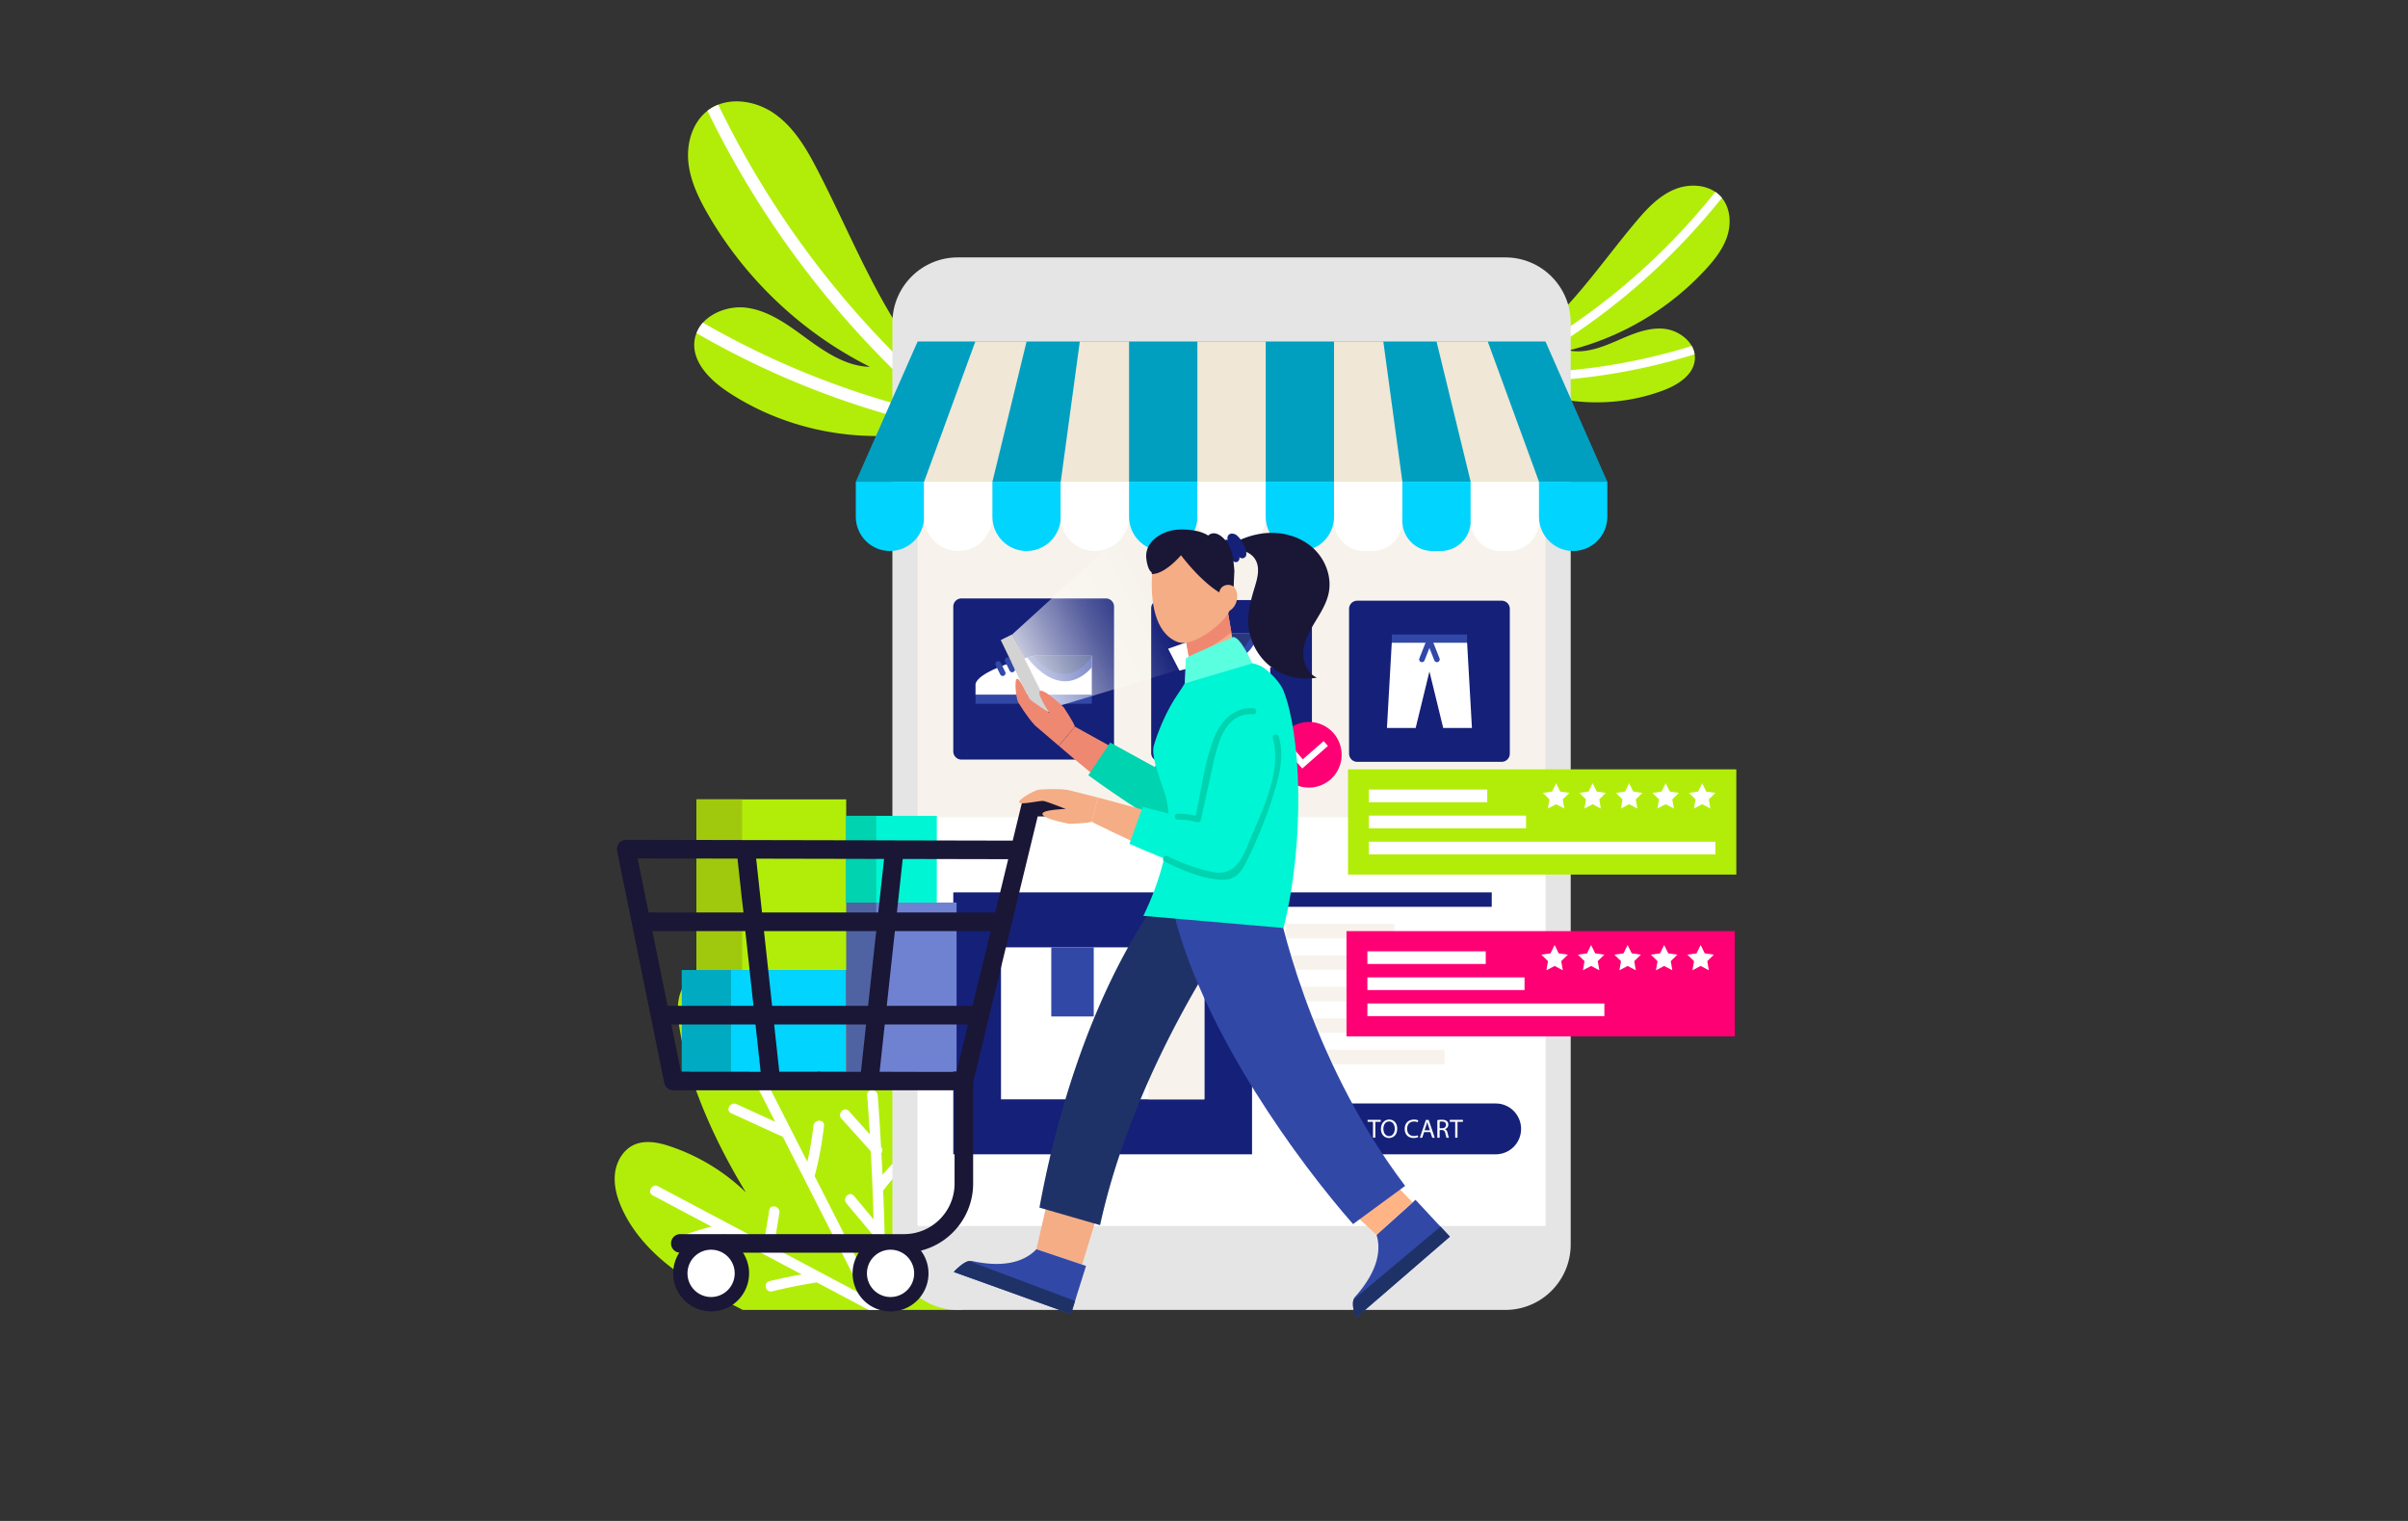 <svg width="380" height="240" viewBox="0 0 380 240" fill="none" xmlns="http://www.w3.org/2000/svg">
    <rect x="0" y="0" width="380" height="240" fill="#333333" stroke="none"/>
    <path d="M151.879 167.451v39.25h-34.656c-3.795-1.944-7.61-3.911-11.012-6.474-3.405-2.562-6.417-5.787-8.136-9.69-.742-1.69-1.239-3.55-1.023-5.388.215-1.83 1.238-3.637 2.897-4.45 1.826-.88 3.989-.429 5.902.225a31.712 31.712 0 0 1 11.86 7.236c-4.633-7.597-9.061-17.063-10.466-25.854-.379-2.366-.576-4.986.799-6.941 1.326-1.907 3.902-2.659 6.194-2.298 2.303.353 4.352 1.644 6.136 3.14 4.557 3.804 7.822 9.124 9.17 14.911-.147-2.502-.292-5.054.41-7.461.693-2.404 2.398-4.663 4.818-5.308 3.042-.821 6.273 1.192 7.89 3.9 1.618 2.718 1.989 5.965 2.331 9.113 1.784-2.024 4.242-3.277 6.886-3.911z" fill="#B2ED0A"/>
    <path d="M143.402 183.525a27.004 27.004 0 0 0-4.03 4.351c.265 6.269.379 12.546.333 18.823h-2.625c-2.731-1.447-5.451-2.894-8.185-4.341-2.36.372-4.701.84-7.023 1.409-1.045.265-1.482-1.349-.439-1.603a74.54 74.54 0 0 1 5.083-1.067c-4.008-2.122-8.008-4.253-12.019-6.375a53.362 53.362 0 0 0-7.432 2.248c-.996.391-1.424-1.222-.439-1.603a52.415 52.415 0 0 1 5.647-1.818c-3.091-1.644-6.174-3.285-9.265-4.918-.947-.509-.107-1.945.837-1.439a23173.9 23173.9 0 0 0 16.72 8.859c.273-1.69.557-3.394.829-5.084.175-1.056 1.777-.607 1.599.44-.292 1.819-.595 3.646-.886 5.465 4.712 2.494 9.423 4.997 14.144 7.499-4.243-8.331-8.478-16.651-12.709-24.982-2.721-1.241-5.433-2.483-8.156-3.725-.976-.448-.125-1.876.838-1.438 2.038.929 4.068 1.857 6.106 2.787-1.893-3.717-3.784-7.423-5.667-11.138-.488-.957.947-1.799 1.436-.839 3.102 6.091 6.204 12.193 9.306 18.284.428-1.869.75-3.764.966-5.681.117-1.056 1.776-1.067 1.659 0a53.744 53.744 0 0 1-1.473 7.951c3.159 6.208 6.321 12.417 9.481 18.628 0-3.05-.038-6.102-.107-9.151-.019-.02-.038-.02-.057-.039-1.435-1.72-2.868-3.432-4.303-5.153-.682-.812.489-2.004 1.182-1.173 1.034 1.231 2.068 2.475 3.102 3.717a394.584 394.584 0 0 0-.439-10.757 3031.18 3031.18 0 0 0-4.633-5.153c-.712-.793.458-1.974 1.181-1.184 1.102 1.231 2.205 2.453 3.307 3.687a418.343 418.343 0 0 0-.42-6.17c-.079-1.075 1.58-1.067 1.659 0 .215 2.718.379 5.426.526 8.145.273.322.235.702.049.987.069 1.135.126 2.267.186 3.402a27.89 27.89 0 0 1 2.966-3.03c.81-.695 1.989.478 1.17 1.184l-.005-.005z" fill="#fff"/>
    <path d="M157.881 67.909a65.48 65.48 0 0 1-4.368.62c-2.128.236-4.33.397-6.013.403-3.924.013-5.959-.063-9.929-.14-8.005-.14-15.994-2.508-22.692-6.939-2.849-1.89-5.732-4.753-5.274-8.147.057-.397.158-.774.311-1.14a5.198 5.198 0 0 1 1.02-1.656c1.648-1.807 4.489-2.702 7.004-2.333 3.583.523 6.617 2.837 9.55 4.978 2.933 2.133 6.16 4.261 9.789 4.327-10.622-5.311-19.633-13.793-25.573-24.096-1.501-2.6-2.835-5.388-3.094-8.372-.254-2.945.709-6.129 3.031-7.931.033-.036.076-.063.112-.09a6.876 6.876 0 0 1 1.588-.873c2.87-1.127 6.431-.35 9.004 1.51 3.075 2.215 5.039 5.634 6.769 9.009 3.899 7.551 7.154 15.447 11.511 22.736 4.144 6.942 9.268 12.82 15.942 17.283.428.29.865.569 1.312.845v.006z" fill="#B2ED0A"/>
    <path d="M157.881 67.909a65.48 65.48 0 0 1-4.368.62 134.609 134.609 0 0 1-43.597-15.961 5.197 5.197 0 0 1 1.02-1.655 132.415 132.415 0 0 0 37.996 14.7 147.935 147.935 0 0 1-37.289-48.125c.033-.035.076-.063.112-.09a6.876 6.876 0 0 1 1.588-.873c9.372 19.337 22.796 36.294 39.496 49.803.033.024.041.063.077.096 1.211.226 2.428.443 3.653.64.428.29.865.568 1.312.845z" fill="#fff"/>
    <path d="M231.63 59.017c.832.353 1.869.75 2.941 1.121 1.444.5 2.953.96 4.123 1.23 2.729.63 4.158.898 6.93 1.47 5.593 1.165 11.525.776 16.884-1.25 2.278-.864 4.736-2.404 4.949-4.839a3.338 3.338 0 0 0-.038-.842 3.726 3.726 0 0 0-.45-1.313c-.863-1.518-2.702-2.587-4.51-2.727-2.576-.2-5.051.93-7.43 1.959-2.376 1.02-4.957 1.993-7.492 1.468 8.226-2.02 15.83-6.5 21.582-12.734 1.451-1.573 2.818-3.304 3.467-5.339.639-2.01.47-4.378-.865-5.998a.358.358 0 0 0-.065-.079 4.949 4.949 0 0 0-.969-.859c-1.819-1.236-4.42-1.258-6.504-.369-2.488 1.056-4.393 3.126-6.125 5.202-3.899 4.641-7.405 9.622-11.582 14.009-3.976 4.176-8.464 7.458-13.809 9.515-.344.134-.693.26-1.045.38l.008-.005z" fill="#B2ED0A"/>
    <path d="M231.63 59.017c.832.352 1.869.749 2.941 1.121a95.945 95.945 0 0 0 32.85-4.231 3.705 3.705 0 0 0-.45-1.313 94.396 94.396 0 0 1-28.754 4.237 105.444 105.444 0 0 0 33.51-27.61.395.395 0 0 0-.066-.08 4.943 4.943 0 0 0-.968-.859c-9.561 11.98-21.566 21.662-35.309 28.431-.027.01-.038.035-.068.055a96.246 96.246 0 0 1-2.644-.132c-.343.134-.693.26-1.045.38h.003z" fill="#fff"/>
    <path d="M237.559 40.618h-86.422c-5.695 0-10.311 4.628-10.311 10.336v145.411c0 5.708 4.616 10.336 10.311 10.336h86.422c5.695 0 10.311-4.628 10.311-10.336V50.954c0-5.708-4.616-10.336-10.311-10.336z" fill="#E5E5E5"/>
    <path d="M243.886 53.883H144.81v139.55h99.076V53.883z" fill="#F7F3EC"/>
    <path d="M243.886 128.974H144.81v64.459h99.076v-64.459z" fill="#fff"/>
    <path d="m144.81 53.883-9.76 22.129h118.599l-9.763-22.13H144.81z" fill="#009FBF"/>
    <path d="M140.442 86.945c-2.977 0-5.392-2.421-5.392-5.405v-5.53h10.783v5.53c0 2.984-2.415 5.404-5.391 5.404z" fill="#00D4FF"/>
    <path d="M151.221 86.945c-2.976 0-5.391-2.421-5.391-5.405v-5.53h10.783v5.53c0 2.984-2.415 5.404-5.392 5.404z" fill="#fff"/>
    <path d="M162.004 86.945c-2.977 0-5.391-2.421-5.391-5.405v-5.53h10.782v5.53c0 2.984-2.414 5.404-5.391 5.404z" fill="#00D4FF"/>
    <path d="M172.784 86.945c-2.976 0-5.391-2.421-5.391-5.405v-5.53h10.783v5.53c0 2.984-2.415 5.404-5.392 5.404z" fill="#fff"/>
    <path d="M183.567 86.945c-2.977 0-5.392-2.421-5.392-5.405v-5.53h10.783v5.53c0 2.984-2.415 5.404-5.391 5.404z" fill="#00D4FF"/>
    <path d="M194.349 86.945c-2.976 0-5.391-2.421-5.391-5.405v-5.53h10.783v5.53c0 2.984-2.415 5.404-5.392 5.404z" fill="#fff"/>
    <path d="M205.13 86.945c-2.977 0-5.392-2.421-5.392-5.405v-5.53h10.783v5.53c0 2.984-2.415 5.404-5.391 5.404z" fill="#00D4FF"/>
    <path d="M210.521 76.013h10.783v6.184a4.747 4.747 0 0 1-4.74 4.75h-1.304a4.746 4.746 0 0 1-4.739-4.75v-6.184z" fill="#fff"/>
    <path d="M221.303 76.013h10.783v6.184a4.746 4.746 0 0 1-4.739 4.75h-1.305a4.746 4.746 0 0 1-4.739-4.75v-6.184z" fill="#00D4FF"/>
    <path d="M232.083 76.013h10.783v6.184a4.746 4.746 0 0 1-4.739 4.75h-1.304a4.747 4.747 0 0 1-4.74-4.75v-6.184z" fill="#fff"/>
    <path d="M248.258 86.945c-2.977 0-5.392-2.421-5.392-5.405v-5.53h10.783v5.53c0 2.984-2.415 5.404-5.391 5.404z" fill="#00D4FF"/>
    <path d="m145.83 76.012 8.09-22.13h8.084l-5.391 22.13H145.83zM167.396 76.012l3.006-22.13h7.773v22.13h-10.779zM242.866 76.012l-8.09-22.13h-8.081l5.388 22.13h10.783zM221.304 76.012l-3.007-22.13h-7.776v22.13h10.783zM199.741 53.883h-10.783v22.129h10.783v-22.13z" fill="#F0E7D6"/>
    <path d="M236.037 182.145h-29.164c-2.21 0-4-1.797-4-4.009a4.006 4.006 0 0 1 4-4.01h29.164c2.21 0 4 1.797 4 4.01a4.005 4.005 0 0 1-4 4.009z" fill="#152078"/>
    <path d="m207.779 178.642-.292.886h-.377l.955-2.815h.437l.958 2.815h-.388l-.3-.886h-.996.003zm.922-.285-.276-.809c-.062-.184-.103-.351-.147-.515h-.008c-.041.167-.087.34-.142.509l-.276.815h.849zM209.872 176.749c.221-.033.483-.058.772-.058.521 0 .892.121 1.137.35.251.23.396.556.396 1.012 0 .457-.142.835-.404 1.094-.262.263-.695.405-1.241.405-.259 0-.475-.013-.658-.033v-2.77h-.002zm.362 2.489c.093.016.227.022.366.022.775 0 1.195-.435 1.195-1.196.003-.664-.371-1.085-1.138-1.085-.188 0-.33.016-.425.038v2.223l.002-.002zM212.646 176.749c.221-.033.483-.058.773-.058.521 0 .892.121 1.137.35.251.23.396.556.396 1.012 0 .457-.142.835-.404 1.094-.262.263-.696.405-1.241.405-.259 0-.475-.013-.658-.033v-2.77h-.003zm.363 2.489c.093.016.227.022.366.022.775 0 1.195-.435 1.195-1.196.003-.664-.371-1.085-1.138-1.085-.188 0-.33.016-.425.038v2.223l.002-.002zM216.668 177.02h-.854v-.31h2.079v.31h-.859v2.505h-.366v-2.505zM220.49 178.089c0 .968-.586 1.482-1.304 1.482-.717 0-1.263-.577-1.263-1.427 0-.895.554-1.48 1.304-1.48s1.263.588 1.263 1.425zm-2.18.047c0 .601.325 1.14.895 1.14.57 0 .901-.531.901-1.171 0-.56-.292-1.143-.895-1.143s-.901.555-.901 1.174zM223.806 179.435c-.134.065-.401.134-.742.134-.792 0-1.389-.501-1.389-1.425 0-.925.595-1.48 1.468-1.48.349 0 .57.077.665.126l-.087.295a1.34 1.34 0 0 0-.567-.117c-.658 0-1.097.421-1.097 1.162 0 .689.395 1.132 1.08 1.132.221 0 .445-.046.592-.117l.074.287.003.003zM224.73 178.642l-.291.886h-.377l.955-2.815h.436l.958 2.815h-.387l-.3-.886h-.996.002zm.923-.285-.276-.809c-.063-.184-.104-.351-.147-.515h-.008c-.041.167-.088.34-.142.509l-.276.815h.849zM226.826 176.749c.183-.038.445-.058.696-.058.387 0 .638.072.813.23a.702.702 0 0 1 .221.536c0 .372-.235.618-.53.72v.013c.216.077.347.276.412.569.093.394.159.665.216.774h-.377c-.046-.079-.109-.323-.188-.673-.082-.388-.232-.536-.562-.547h-.341v1.22h-.363v-2.779l.003-.005zm.363 1.283h.371c.387 0 .633-.214.633-.537 0-.363-.262-.522-.647-.525-.174 0-.3.017-.357.033v1.029zM229.639 177.02h-.854v-.31h2.079v.31h-.86v2.505h-.365v-2.505z" fill="#fff"/>
    <path d="M235.407 140.811h-32.534v2.281h32.534v-2.281z" fill="#152078"/>
    <path d="M220.054 145.78h-17.181v2.281h17.181v-2.281zM220.054 160.686h-17.181v2.281h17.181v-2.281zM227.958 150.75h-25.085v2.281h25.085v-2.281zM227.958 165.656h-25.085v2.281h25.085v-2.281zM235.407 155.717h-32.534v2.281h32.534v-2.281z" fill="#F7F3EC"/>
    <path d="M205.746 94.686h-22.793a1.29 1.29 0 0 0-1.288 1.291v22.849a1.29 1.29 0 0 0 1.288 1.291h22.793a1.29 1.29 0 0 0 1.288-1.291V95.978a1.29 1.29 0 0 0-1.288-1.291z" fill="#152078"/>
    <path d="m204.36 102.367-1.787 3.457-2.123-.555v9.572h-12.199v-9.572l-2.125.555-1.787-3.457 5.839-2.076.938-.331h6.469l.933.331 5.842 2.076z" fill="#fff"/>
    <path d="M198.518 100.291c-.354.973-1.585 3.749-4.169 3.749-2.583 0-3.822-2.776-4.171-3.749l.938-.334h6.469l.936.334h-.003z" fill="#3248A7"/>
    <path d="M197.585 99.96s-.864 3.085-3.233 3.085c-2.368 0-3.233-3.085-3.233-3.085h6.469-.003z" fill="#27397C"/>
    <path d="M174.516 94.43h-22.793c-.711 0-1.287.578-1.287 1.29v22.849c0 .713.576 1.291 1.287 1.291h22.793a1.29 1.29 0 0 0 1.288-1.291V95.721a1.29 1.29 0 0 0-1.288-1.291z" fill="#152078"/>
    <path d="M172.293 103.483v6.173h-18.349v-1.731c.407-1.802 5.85-3.514 8.158-4.16.625-.186 1.021-.282 1.021-.282h9.17z" fill="#fff"/>
    <path d="M172.296 109.65h-18.352v1.398h18.352v-1.398zM172.293 103.483v1.838c-.988 1.105-2.404 2.18-4.21 2.18-2.731 0-4.985-2.445-5.981-3.736.625-.186 1.02-.282 1.02-.282h9.171z" fill="#3248A7"/>
    <path d="M163.12 103.478s2.109 2.86 4.862 2.86 4.314-2.86 4.314-2.86h-9.176z" fill="#27397C"/>
    <path d="M159.723 106.081a.44.44 0 0 1-.396-.246l-.714-1.463a.442.442 0 0 1 .201-.591.442.442 0 0 1 .59.203l.715 1.463a.444.444 0 0 1-.202.591.445.445 0 0 1-.194.043zM158.239 106.664a.438.438 0 0 1-.396-.246l-.715-1.463a.444.444 0 0 1 .202-.591.444.444 0 0 1 .589.202l.715 1.464a.44.44 0 0 1-.395.634zM161.207 105.586a.438.438 0 0 1-.395-.246l-.715-1.463a.441.441 0 0 1 .791-.389l.715 1.464a.442.442 0 0 1-.396.634z" fill="#3248A7"/>
    <path d="M236.973 94.785h-22.794c-.711 0-1.287.578-1.287 1.291v22.849c0 .713.576 1.291 1.287 1.291h22.794c.711 0 1.287-.578 1.287-1.291V96.076c0-.713-.576-1.29-1.287-1.29z" fill="#152078"/>
    <path d="m223.402 114.876 2.174-8.921 2.175 8.921h4.534l-.764-13.47h-11.89l-.761 13.47h4.532z" fill="#fff"/>
    <path d="M231.524 100.121h-11.888v1.283h11.888v-1.283z" fill="#3248A7"/>
    <path d="M224.395 104.489a.44.44 0 0 1-.41-.602l1.182-2.995a.44.44 0 1 1 .818.323l-1.181 2.995a.443.443 0 0 1-.409.279z" fill="#3248A7"/>
    <path d="M226.758 104.489a.444.444 0 0 1-.41-.279l-1.181-2.995a.439.439 0 0 1 .248-.571.436.436 0 0 1 .57.248l1.182 2.995a.44.44 0 0 1-.409.602z" fill="#3248A7"/>
    <path d="M206.551 124.28a5.174 5.174 0 0 0 5.168-5.18 5.174 5.174 0 0 0-5.168-5.18 5.174 5.174 0 0 0-5.168 5.18 5.174 5.174 0 0 0 5.168 5.18z" fill="#FE0074"/>
    <path d="m205.506 121.264-1.959-2.232.769-.679 1.283 1.464 3.282-2.878.674.772-4.049 3.553z" fill="#fff"/>
    <path d="M190.172 124.931a1.272 1.272 0 1 1-2.543 0 1.271 1.271 0 1 1 2.543 0z" fill="#E8D9BA"/>
    <path d="M195.618 124.931a1.272 1.272 0 1 1-2.543 0 1.271 1.271 0 1 1 2.543 0zM201.064 124.931a1.272 1.272 0 1 1-2.543 0 1.271 1.271 0 1 1 2.543 0z" fill="#F0E7D6"/>
    <path d="M197.582 140.811h-47.146v41.334h47.146v-41.334z" fill="#152078"/>
    <path d="M190.055 149.486h-32.089v23.984h32.089v-23.984z" fill="#fff"/>
    <path d="M190.055 149.486h-8.815v23.984h8.815v-23.984z" fill="#F7F3EC"/>
    <path d="M172.601 149.486H165.9v10.908h6.701v-10.908z" fill="#3248A7"/>
    <path d="M274.003 121.4h-61.277v16.605h61.277V121.4z" fill="#B2ED0A"/>
    <path d="M234.7 124.587h-18.679v1.999H234.7v-1.999zM240.82 128.703h-24.799v1.999h24.799v-1.999zM270.704 132.816h-54.683v2h54.683v-2zM245.568 123.594l.646 1.313 1.446.21-1.048 1.02.249 1.442-1.293-.681-1.291.681.246-1.442-1.045-1.02 1.446-.21.644-1.313zM251.33 123.594l.646 1.313 1.444.21-1.045 1.02.245 1.442-1.29-.681-1.294.681.249-1.442-1.045-1.02 1.443-.21.647-1.313zM257.092 123.594l.644 1.313 1.446.21-1.045 1.02.246 1.442-1.291-.681-1.293.681.245-1.442-1.044-1.02 1.446-.21.646-1.313zM262.852 123.594l.647 1.313 1.443.21-1.045 1.02.248 1.442-1.293-.681-1.29.681.245-1.442-1.045-1.02 1.444-.21.646-1.313zM268.614 123.594l.647 1.313 1.443.21-1.045 1.02.246 1.442-1.291-.681-1.293.681.248-1.442-1.045-1.02 1.444-.21.646-1.313z" fill="#fff"/>
    <path d="M273.763 146.927h-61.278v16.604h61.278v-16.604z" fill="#FE0074"/>
    <path d="M234.463 150.115h-18.679v2h18.679v-2zM240.583 154.229h-24.799v1.999h24.799v-1.999zM253.182 158.342h-37.398v1.999h37.398v-1.999zM245.33 149.12l.644 1.313 1.446.211-1.045 1.02.246 1.444-1.291-.681-1.293.681.248-1.444-1.048-1.02 1.446-.211.647-1.313zM251.089 149.12l.647 1.313 1.443.211-1.045 1.02.249 1.444-1.294-.681-1.29.681.245-1.444-1.044-1.02 1.446-.211.643-1.313zM256.852 149.12l.647 1.313 1.443.211-1.045 1.02.246 1.444-1.291-.681-1.293.681.248-1.444-1.045-1.02 1.444-.211.646-1.313zM262.615 149.12l.644 1.313 1.446.211-1.045 1.02.245 1.444-1.29-.681-1.294.681.246-1.444-1.045-1.02 1.446-.211.647-1.313zM268.374 149.12l.647 1.313 1.443.211-1.045 1.02.248 1.444-1.293-.681-1.29.681.245-1.444-1.045-1.02 1.444-.211.646-1.313z" fill="#fff"/>
    <path d="m166.061 112.393-2.788-.29-5.348-11.107 1.834-.905 6.302 12.302z" fill="#D3D3D3"/>
    <path d="M167.093 117.689s15.98 13.932 18.785 13.09c2.365-.709 5.53-6.102 7.961-10.394.134-.238.268-.473.391-.703l-7.479-4.168-.431.676-3.656 5.686-13.037-7.218-2.529 3.031h-.005z" fill="#EF8871"/>
    <path d="m159.759 100.091 19.549-17.819 13.808 21.276-27.529 8.309-5.828-11.766z" fill="url(#1vlzd2gh0a)"/>
    <path d="M167.879 111.633s-2.811-2.765-3.676-2.631c-.862.134 1.414 3.495 1.414 3.495s-2.666-1.725-3.075-2.141c-.409-.416-1.588-3.455-2.06-3.249-.472.207-.115 3.139.183 3.67.172.304 1.399 2.347 2.684 3.72 0 .002 3.741 3.191 3.741 3.191l2.529-3.03c-.092-.547-1.743-3.025-1.743-3.025h.003z" fill="#EF8871"/>
    <path d="m187.873 111.751-5.662 9.275-7.012-3.854-3.457 5.164s11.932 8.744 14.133 8.443c2.306-.318 10.325-12.891 10.325-12.891l-8.327-6.137z" fill="#00D3AF"/>
    <path d="M107.6 153.069v16.047h25.934v-16.047H107.6z" fill="#00D4FF"/>
    <path d="M107.597 153.066v16.047h7.76v-16.047h-7.76z" fill="#00AAC1"/>
    <path d="M133.531 169.112h17.424v-26.694h-17.424v26.694z" fill="#6F82D1"/>
    <path d="M133.531 169.112h4.739v-26.694h-4.739v26.694z" fill="#4F63A3"/>
    <path d="M109.919 153.066h23.615v-26.929h-23.615v26.929z" fill="#B2ED0A"/>
    <path d="M109.917 153.066h7.194v-26.929h-7.194v26.929z" fill="#A0C90D"/>
    <path d="M133.531 142.421h14.305v-13.684h-14.305v13.684z" fill="#00F5D4"/>
    <path d="M133.531 142.421h4.739v-13.684h-4.739v13.684z" fill="#00D3AF"/>
    <path d="m97.387 134.276 7.438 36.598a1.463 1.463 0 0 0 1.432 1.173h44.383v14.709c0 4.404-3.574 7.984-7.967 7.984h-35.316c-.808 0-1.463.656-1.463 1.466 0 .81.655 1.466 1.463 1.466h35.319c6.005 0 10.892-4.898 10.892-10.918v-16l10.188-41.928h6.515c.808 0 1.463-.657 1.463-1.466 0-.81-.655-1.466-1.463-1.466h-7.667c-.673 0-1.263.462-1.421 1.121l-1.37 5.634-60.99-.128h-.003c-.44 0-.854.196-1.133.538a1.475 1.475 0 0 0-.3 1.223v-.006zm3.225 1.177 58.489.123-8.147 33.534h-43.499l-6.84-33.66-.003.003z" fill="#1A1635"/>
    <path d="M144.915 205.032a6.014 6.014 0 0 0-.298-8.485 5.978 5.978 0 0 0-8.464.3 6.014 6.014 0 0 0 .298 8.485 5.978 5.978 0 0 0 8.464-.3z" fill="#1A1635"/>
    <path d="M136.81 200.932a3.728 3.728 0 0 0 3.724 3.733 3.728 3.728 0 0 0 3.725-3.733 3.728 3.728 0 0 0-3.725-3.733 3.728 3.728 0 0 0-3.724 3.733z" fill="#fff"/>
    <path d="M116.582 205.043a6.013 6.013 0 0 0-.254-8.486 5.978 5.978 0 0 0-8.465.255 6.013 6.013 0 0 0 .254 8.486 5.978 5.978 0 0 0 8.465-.255z" fill="#1A1635"/>
    <path d="M108.492 200.932a3.728 3.728 0 0 0 3.724 3.733 3.728 3.728 0 0 0 3.724-3.733 3.728 3.728 0 0 0-3.724-3.733 3.728 3.728 0 0 0-3.724 3.733z" fill="#fff"/>
    <path d="m117.621 146.924 1.283 11.799h-14.717v2.934h15.036l.933 8.594 2.908-.317-.897-8.277h14.507l-.898 8.277 2.909.317.933-8.594h14.927v-2.934h-14.608l1.282-11.799h16.499v-2.935h-16.18l1.051-9.677-2.909-.317-1.086 9.994h-18.343l-1.086-9.994-2.908.317 1.05 9.677h-16.073v2.935h16.387zm2.944 0h17.708l-1.283 11.799h-15.145l-1.283-11.799h.003z" fill="#1A1635"/>
    <path d="m173.6 190.285-2.835 9.263-7.208-2.428 2.09-9.133 7.953 2.298z" fill="#F4AD85"/>
    <path d="m150.509 200.711 18.502 6.649.641-2.076.251-.824 1.481-4.704-7.827-2.636c-1.414 1.504-4.341 3.137-10.139 1.87a1.204 1.204 0 0 0-.5 0c-.616.115-1.219.621-1.721 1.048a7.757 7.757 0 0 0-.688.675v-.002z" fill="#3248A7"/>
    <path d="m150.509 200.711 18.502 6.649.641-2.076-16.734-6.296c-.616.115-1.219.621-1.721 1.047a7.762 7.762 0 0 0-.688.676zM182.399 142.419l12.755 3.375s-15.958 21.867-21.554 47.527l-9.566-2.763c2.257-12.384 7.468-32.413 18.365-48.136v-.003z" fill="#1E3268"/>
    <path d="m213.92 208 14.886-12.863-1.487-1.581-.589-.623-3.353-3.611-6.147 5.531c.611 1.974.584 5.33-3.373 9.764a1.245 1.245 0 0 0-.248.434c-.205.594-.063 1.371.063 2.016.065.337.155.646.245.933h.003z" fill="#3248A7"/>
    <path d="m213.92 208 14.886-12.863-1.487-1.581-13.71 11.493c-.205.593-.063 1.37.063 2.016.065.336.155.645.245.932l.003.003z" fill="#1E3268"/>
    <path d="m222.918 189.735-6.851-7.106-5.546 6.064 6.711 6.157 5.686-5.115z" fill="#FFB485"/>
    <path d="M201.639 142.665s4.478 23.891 20.101 44.461l-8.218 6.031c-8.398-9.543-23.366-29.872-28.174-48.627l16.291-1.865z" fill="#3248A7"/>
    <path d="m202.554 146.437-22.13-1.92s6.043-11.629 3.296-19.621c-1.16-3.364-2.047-5.809-1.632-7.256.595-2.065 1.94-5.481 3.861-8.233 1.269-1.821 1.73-2.967 2.068-3.432l8.815-1.494s1.774.271 2.642.922c1.506 1.13 2.665 2.574 3.08 3.616 2.641 6.616 3.547 22.985 0 37.418z" fill="#00F5D4"/>
    <path d="M200.284 84.088c2.559-.095 5.189.744 7.05 2.508 1.861 1.762 2.86 4.475 2.341 6.989-.338 1.64-1.263 3.09-2.128 4.523-.865 1.433-1.711 2.951-1.858 4.622-.147 1.669.587 3.531 2.123 4.196a9.226 9.226 0 0 1-7.353-1.789c-2.044-1.611-3.343-4.138-3.466-6.742-.09-1.925.429-3.823.988-5.667.423-1.383.862-2.926.232-4.228-.477-.99-1.574-1.641-2.671-1.592-1.094.052-2.125.804-2.51 1.835.054-.144-.224-.825-.197-1.08.03-.284.167-.722.339-.96.417-.572 1.293-.919 1.907-1.225 1.615-.804 3.389-1.319 5.197-1.387l.006-.003z" fill="#1A1635"/>
    <path d="M195.157 84.457a4.644 4.644 0 0 1 1.487 2.585c.044.224.071.465-.021.673a.657.657 0 0 1-.486.377.66.66 0 0 1-.579-.207c.096.183.022.437-.101.601a.561.561 0 0 1-.548.208c-.237-.05-.412-.243-.559-.435a7.56 7.56 0 0 1-1.108-1.985c-.095-.258-.177-.542-.085-.8.096-.256.445-.426.653-.248-.178-.159-.121-.522.005-.722.125-.2.374-.31.611-.304.238.009.551.102.731.26v-.002z" fill="#152078"/>
    <path d="m194.939 103.406-4.843 2.333-1.994.7-.085-.465-.322-1.797-.013-.071-.061-.342-.422-2.363-.691-3.82-.071-.397-.068-.388 1.141-.312.654-.18.273-.075.571-.156 3.686-1.017.78-.213.284 1.657.054.32.502 2.954.371 2.18.049.271.205 1.181z" fill="#F4AD85"/>
    <path d="M194.317 99.771c-1.735 1.444-5.039 3.479-6.693 3.993l-1.252-6.968 7.105-1.953.843 4.926-.003.002z" fill="#EF8871"/>
    <path d="M185.769 101.279c2.663 1.072 7.827-3.386 8.242-4.894.42-1.507-1.539-8.306-2.725-8.853-1.182-.55-3.951-2.497-7.932.172 0 0-1.389.73-1.476 1.904-.016.233-.068.755-.101 1.46-.008.173-.014.356-.016.55-.071 2.982.319 8.178 4.01 9.663l-.002-.002z" fill="#F4AD85"/>
    <path d="M195.19 94.679c-.248 1.225-1.239 2.062-2.229 1.9l-.699-4.033c.434-.413.996-.619 1.555-.504 1.01.206 1.629 1.387 1.376 2.637h-.003z" fill="#F4AD85"/>
    <path d="M181.551 85.721c.856-1.154 2.387-1.895 3.787-2.092 1.514-.213 4.057.003 5.315.878.821-.722 1.847-.282 2.758.788 1.089 1.28 1.239 3.12 1.378 4.723.019.205-.145 2.527-.079 2.566l-.137-.083c-.788-.475-1.869-.12-2.111.772a1.474 1.474 0 0 0-.041.205s-2.641-1.436-6.052-5.864c0 0-2.513 3.003-4.611 2.97 0 0-.011-.104-.016-.284-.011-.008-.022-.011-.036-.02-.532-.366-.745-1.575-.813-2.168a3.348 3.348 0 0 1 .66-2.388l-.002-.003z" fill="#1A1635"/>
    <path d="M197.605 104.681s-1.763-4.1-2.974-4.165c0 0-6.92 2.901-7.498 3.361l-.177 3.966 10.649-3.162z" fill="#5AFFDF"/>
    <path d="M172.269 129.668s19.202 9.729 21.718 8.23c2.122-1.264 3.885-7.264 5.203-12.023.071-.266.144-.526.207-.777-2.753-.741-5.509-1.48-8.264-2.221l-.257.76-2.169 6.409-15.445-4.202-.993 3.824z" fill="#F4AD85"/>
    <path d="M168.798 130.002s-3.88-.689-4.27-1.471c-.393-.783 3.659-.876 3.659-.876s-2.947-1.173-3.522-1.269c-.576-.093-3.73.709-3.834.203-.104-.503 2.486-1.915 3.089-1.98.346-.039 2.72-.219 4.581.035l4.764 1.201-.994 3.823c-.499.241-3.47.331-3.47.331l-.003.003z" fill="#F4AD85"/>
    <path d="m191.308 118.955-3.242 10.374-7.738-2.03-2.1 5.851s13.71 6.115 15.775 5.287c2.161-.87 6.87-15.56 6.87-15.56l-9.565-3.925v.003z" fill="#00F5D4"/>
    <path d="M197.806 111.756c-3.064-.197-5.186 2.008-6.234 4.718-1.482 3.84-2.024 8.216-2.881 12.256a11.237 11.237 0 0 0-2.835-.336c-.6.008-.603.943 0 .935.993-.011 1.954.115 2.911.383a.475.475 0 0 0 .224.005c.215.047.453-.041.513-.32.674-3.068 1.337-6.142 2.024-9.208.745-3.324 1.984-7.768 6.278-7.494.601.038.598-.898 0-.936v-.003z" fill="#00D3AF"/>
    <path d="M184.271 135.105c2.306 1.135 4.709 2.018 7.233 2.511 3.771.735 4.832-2.984 6.022-5.744 1.91-4.436 4.75-10.516 3.326-15.382-.178-.604.764-.864.941-.26.892 3.05.134 6.001-.775 8.958a69.337 69.337 0 0 1-3.749 9.597c-.971 2.027-1.795 4.116-4.346 4.042-3.113-.093-6.395-1.523-9.143-2.877-.562-.279-.068-1.121.491-.845z" fill="#00D3AF"/>
    <defs>
        <linearGradient id="1vlzd2gh0a" x1="156.879" y1="107.436" x2="183.011" y2="94.528" gradientUnits="userSpaceOnUse">
            <stop stop-color="#fff"/>
            <stop offset=".18" stop-color="#fff" stop-opacity=".77"/>
            <stop offset=".4" stop-color="#fff" stop-opacity=".5"/>
            <stop offset=".6" stop-color="#fff" stop-opacity=".28"/>
            <stop offset=".78" stop-color="#fff" stop-opacity=".13"/>
            <stop offset=".92" stop-color="#fff" stop-opacity=".03"/>
            <stop offset="1" stop-color="#fff" stop-opacity="0"/>
        </linearGradient>
    </defs>
</svg>
